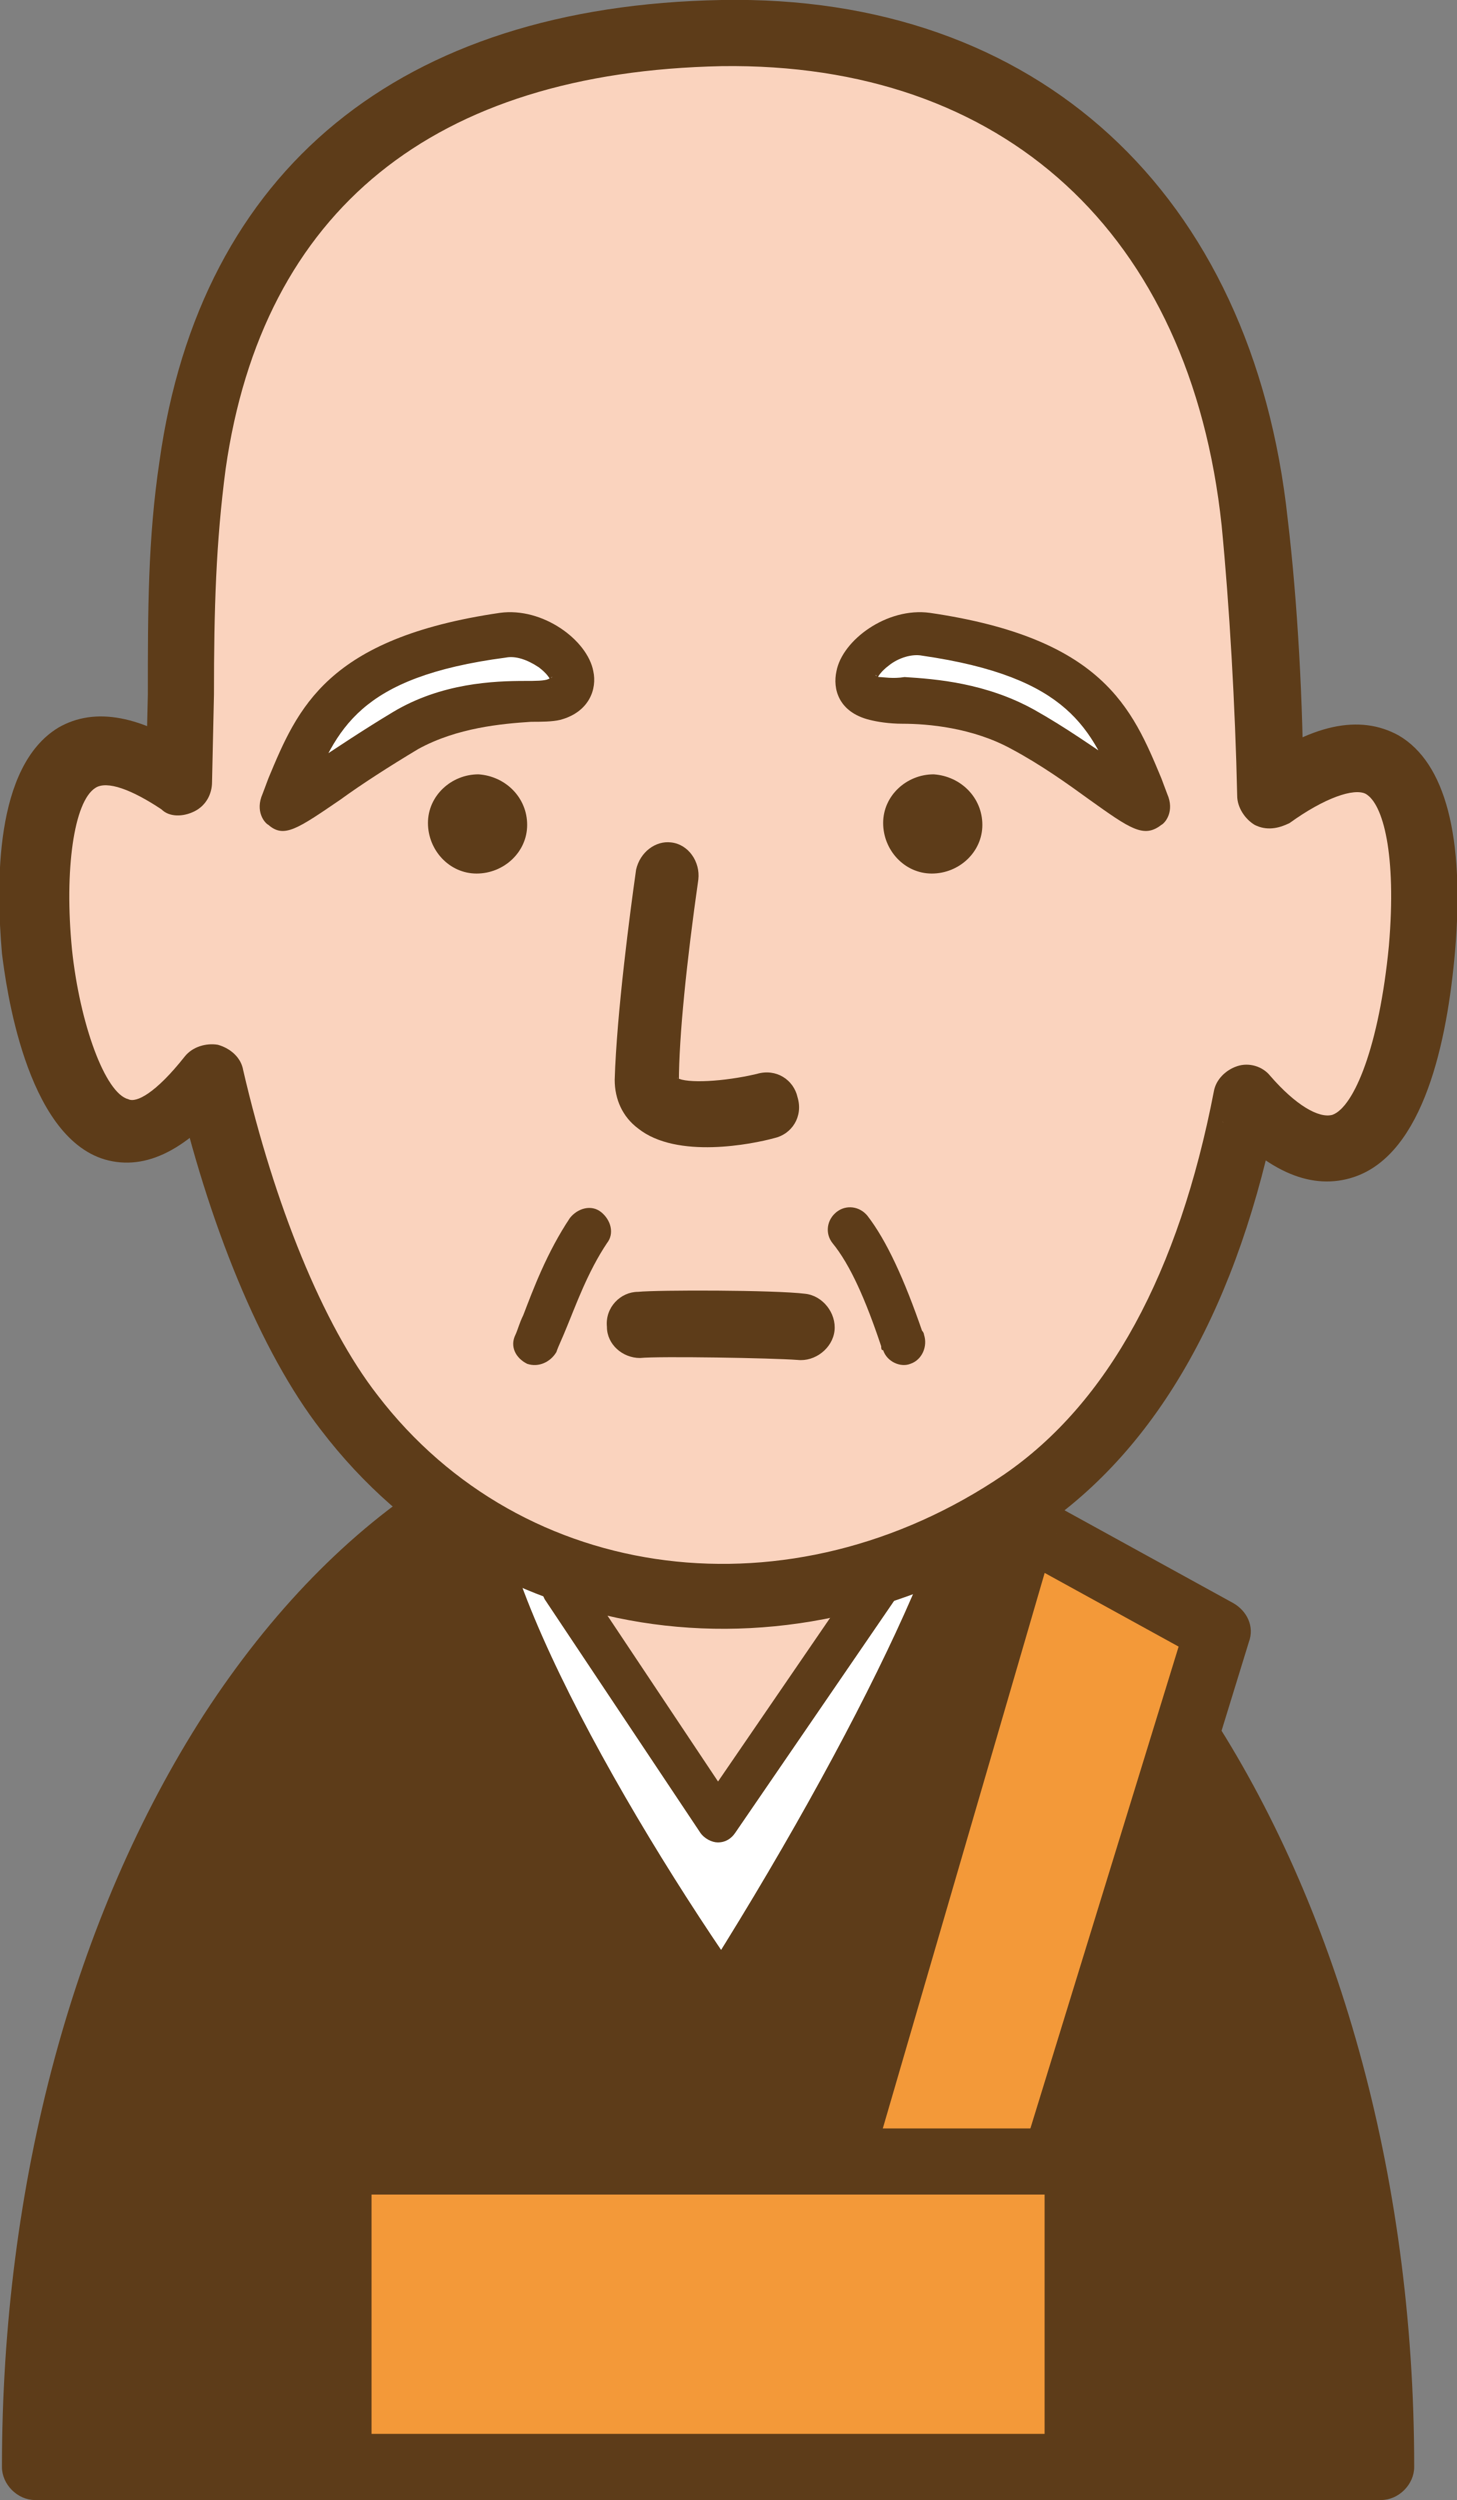 <?xml version="1.0" encoding="utf-8"?>
<!-- Generator: Adobe Illustrator 27.9.4, SVG Export Plug-In . SVG Version: 9.03 Build 54784)  -->
<svg version="1.1" id="レイヤー_1" xmlns="http://www.w3.org/2000/svg" xmlns:xlink="http://www.w3.org/1999/xlink" x="0px"
	 y="0px" viewBox="0 0 74.9 128.5" style="enable-background:new 0 0 74.9 128.5;" xml:space="preserve">
<rect x="0" y="0" width="74.9" height="128.5" fill="#808080" stroke="none"/>
<style type="text/css">
	.st0{fill:#5D3C19;}
	.st1{fill:#FFFFFF;}
	.st2{fill:#FAD3BE;}
	.st3{fill:#F39939;}
</style>
<g>
	<g>
		<g>
			<path class="st0" d="M71,126.8c-14.9,0-58.3,0-69.2,0c0-29.5,15.5-53.3,34.6-53.3C55.5,73.4,71,97.3,71,126.8z"/>
			<path class="st0" d="M71,125.1H1.9c0.9,0,1.7,0.8,1.7,1.7c0-13.9,3.5-27,9.9-36.8c6.2-9.6,14.4-14.8,23-14.8
				c18.1,0,32.9,23.2,32.9,51.6C69.3,125.8,70.1,125.1,71,125.1z M36.4,71.7c-9.8,0-19,5.8-25.9,16.4C3.8,98.5,0.1,112.2,0.1,126.8
				c0,0.9,0.8,1.7,1.7,1.7H71c0.9,0,1.7-0.8,1.7-1.7C72.7,96.4,56.5,71.7,36.4,71.7z"/>
		</g>
		<g>
			<path class="st1" d="M37,103.2c0,0,17.3-26.7,12.8-30.5c-3.7-3.1-23.5-1.7-25.2,0.6C20.3,79.6,37,103.2,37,103.2z"/>
			<path class="st0" d="M38.5,104.1C45.2,93.7,55.8,75.6,51,71.4c-3.5-3-15.4-2.2-19.7-1.7c-6.7,0.8-7.6,2.1-7.9,2.6
				c-4.9,6.9,9.4,27.7,12.3,31.8c0.3,0.5,0.9,0.7,1.4,0.7C37.6,104.9,38.2,104.6,38.5,104.1z M26.1,74.3C26,74.4,26,74.5,26,74.5
				c2-1.6,19.8-2.9,22.8-0.4l0,0c1.6,1.8-4.6,15-13.1,28.3c0.3-0.5,0.8-0.8,1.4-0.8s1.1,0.3,1.4,0.7C31.8,92.8,23.5,78,26.1,74.3z"
				/>
		</g>
		<g>
			<polygon class="st2" points="28.9,81.5 36.9,93.5 45.6,80.9 			"/>
			<path class="st0" d="M28,82.2l8,12c0.2,0.3,0.6,0.5,0.9,0.5c0.4,0,0.7-0.2,0.9-0.5l8.7-12.7c0.2-0.4,0.3-0.8,0.1-1.2
				c-0.2-0.4-0.6-0.6-1-0.6l-16.7,0.7c-0.4,0-0.8,0.3-1,0.6C27.7,81.4,27.8,81.8,28,82.2z M44.7,80.2L36,92.9
				c0.2-0.3,0.6-0.5,0.9-0.5c0.4,0,0.7,0.2,0.9,0.5l-8-12c0.2,0.3,0.3,0.8,0.1,1.1c-0.2,0.4-0.6,0.6-1,0.6L45.7,82
				c-0.4,0-0.8-0.2-1-0.6S44.4,80.6,44.7,80.2z"/>
		</g>
	</g>
	<g>
		<path class="st2" d="M64.5,26.8c0.5,4.3,0.7,9.6,0.8,14c8.7-6.3,8.1,4.8,7.9,7.9c-0.2,2.3-1.6,15.9-9.1,7.7
			c-1.7,8.9-5.2,16.4-11.5,20.8c-11.1,7.6-26.2,6.3-34.5-4.4c-3.2-4.2-5.8-11-7.2-17.4C4.4,63.6,2.3,52,2,49
			c-0.3-3.1-0.9-14.4,7.3-8.8c0-6.5-0.2-11.1,0.6-16.2c2-14,11.4-22,27.2-22.2C52.1,1.5,62.8,10.6,64.5,26.8z"/>
		<path class="st0" d="M62.8,27c0.4,4.1,0.7,9.3,0.8,13.9c0,0.6,0.4,1.2,0.9,1.5c0.6,0.3,1.2,0.2,1.8-0.1c1.8-1.3,3.3-1.8,3.9-1.5
			c0.9,0.5,1.6,3.1,1.2,7.8c-0.5,5.2-1.8,8.3-2.9,8.7c-0.7,0.2-1.9-0.5-3.2-2c-0.4-0.5-1.1-0.7-1.7-0.5c-0.6,0.2-1.1,0.7-1.2,1.3
			c-1.8,9.3-5.4,16-10.8,19.7c-10.9,7.4-24.7,5.7-32.2-4.1c-2.8-3.6-5.3-9.8-6.9-16.7c-0.1-0.6-0.6-1.1-1.3-1.3
			c-0.6-0.1-1.3,0.1-1.7,0.6C8,56.2,7,56.7,6.6,56.5c-1.2-0.3-2.5-3.9-2.9-7.7c-0.4-4.1,0.1-7.6,1.2-8.3c0.6-0.4,1.9,0.1,3.4,1.1
			C8.7,42,9.4,42,10,41.7s0.9-0.9,0.9-1.5l0.1-4.5c0-4.4,0.1-7.8,0.6-11.6C13.5,10.8,22.3,3.7,37.1,3.4C51.6,3.2,61.2,12,62.8,27z
			 M37.1,0C20.6,0.3,10.3,8.7,8.2,23.7c-0.6,4-0.6,7.7-0.6,12l-0.1,4.4c0-0.6,0.4-1.2,0.9-1.5c0.6-0.3,1.2-0.2,1.7,0.1
			c-2.8-1.9-5.2-2.4-7.1-1.3c-3.3,2-3.2,8.1-2.9,11.6c0.2,1.6,1.2,9.4,5.3,10.6c2.1,0.6,4.3-0.5,6.6-3.4c-0.4,0.5-1.1,0.8-1.7,0.6
			c-0.6-0.1-1.1-0.6-1.3-1.3c1.7,7.4,4.4,14,7.5,18C25.2,84.9,41,87,53.4,78.6c6.2-4.2,10.3-11.6,12.3-21.8
			c-0.1,0.6-0.6,1.1-1.2,1.3s-1.3,0-1.7-0.5c2.4,2.7,4.7,3.6,6.8,2.9c3.6-1.2,4.8-7,5.2-11.6c0.5-5.9-0.5-9.7-2.9-11.1
			c-2-1.1-4.5-0.6-7.6,1.7c0.5-0.4,1.2-0.4,1.8-0.1c0.6,0.3,0.9,0.9,0.9,1.5c0-4.7-0.3-10-0.8-14.2C64.4,9.9,53.3-0.3,37.1,0z"/>
	</g>
	<g>
		<path class="st0" d="M32.7,44.7c-0.3,2.1-1,7.4-1.1,10.8c0,1,0.4,1.9,1.2,2.5c2,1.6,5.9,0.8,7,0.5l0,0c0.9-0.2,1.5-1.1,1.2-2.1
			c-0.2-0.9-1.1-1.5-2.1-1.2l0,0l0,0c-1.7,0.4-3.6,0.5-4.1,0.2c0.1,0,0.1,0.2,0.1,0.2l0,0c0-2.3,0.4-6.2,1-10.4l0,0
			c0.1-0.9-0.5-1.8-1.4-1.9C33.7,43.2,32.9,43.8,32.7,44.7L32.7,44.7z"/>
	</g>
	<path class="st0" d="M27.1,42.4c0,1.4-1.2,2.5-2.6,2.5S22,43.7,22,42.3s1.2-2.5,2.6-2.5C26,39.9,27.1,41,27.1,42.4z"/>
	<path class="st0" d="M50.5,42.4c0,1.4-1.2,2.5-2.6,2.5c-1.4,0-2.5-1.2-2.5-2.6c0-1.4,1.2-2.5,2.6-2.5C49.4,39.9,50.5,41,50.5,42.4z
		"/>
	<g>
		<path class="st0" d="M32.9,69.8c1-0.1,6.8,0,8.1,0.1l0,0c0.9,0.1,1.8-0.6,1.9-1.5c0.1-0.9-0.6-1.8-1.5-1.9l0,0
			c-1.6-0.2-7.6-0.2-8.6-0.1l0,0c-0.9,0-1.7,0.8-1.6,1.8C31.2,69.1,32,69.8,32.9,69.8L32.9,69.8z"/>
	</g>
	<g>
		<path class="st0" d="M28.6,69.5c0.1-0.3,0.3-0.7,0.5-1.2c0.5-1.2,1.1-2.9,2.1-4.4l0,0c0.4-0.5,0.2-1.2-0.3-1.6
			c-0.5-0.4-1.2-0.2-1.6,0.3l0,0c-1.2,1.8-1.9,3.7-2.4,5c-0.2,0.4-0.3,0.8-0.4,1l0,0c-0.3,0.6,0,1.2,0.6,1.5
			C27.7,70.3,28.3,70,28.6,69.5L28.6,69.5z"/>
	</g>
	<g>
		<path class="st0" d="M47.5,68.6c0,0,0-0.1-0.1-0.2c-0.9-2.6-1.8-4.6-2.8-5.9l0,0c-0.4-0.5-1.1-0.6-1.6-0.2
			c-0.5,0.4-0.6,1.1-0.2,1.6l0,0c0.9,1.1,1.7,2.9,2.5,5.3c0,0.1,0,0.2,0.1,0.2l0,0c0.2,0.6,0.9,0.9,1.4,0.7
			C47.4,69.9,47.7,69.2,47.5,68.6L47.5,68.6z"/>
	</g>
	<g>
		<polygon class="st3" points="62.6,83.9 52.6,78.4 42.4,113.4 52.6,116.4 		"/>
		<path class="st0" d="M63.4,82.4l-10-5.5c-0.5-0.2-1-0.3-1.5-0.1c-0.5,0.2-0.8,0.6-1,1.1l-10.2,35c-0.3,0.9,0.3,1.8,1.2,2.1l10.2,3
			c0.9,0.3,1.8-0.2,2.1-1.1l10-32.5C64.5,83.6,64.1,82.8,63.4,82.4z M53.1,114.7l-10.2-3c0.9,0.3,1.4,1.2,1.2,2.1l10.2-35
			c-0.1,0.5-0.5,0.9-1,1.1s-1,0.2-1.5-0.1l10,5.5c-0.7-0.4-1-1.2-0.8-2l-10,32.5C51.2,115,52.2,114.5,53.1,114.7z"/>
	</g>
	<g>
		<rect x="17.4" y="111.1" class="st3" width="38" height="15.7"/>
		<path class="st0" d="M55.4,109.4h-38c-0.9,0-1.7,0.8-1.7,1.7v15.7c0,0.9,0.8,1.7,1.7,1.7h38c0.9,0,1.7-0.8,1.7-1.7v-15.7
			C57.1,110.2,56.4,109.4,55.4,109.4z M55.4,125.1h-38c0.9,0,1.7,0.8,1.7,1.7v-15.7c0,0.9-0.8,1.7-1.7,1.7h38
			c-0.9,0-1.7-0.8-1.7-1.7v15.7C53.7,125.8,54.5,125.1,55.4,125.1z"/>
	</g>
	<g>
		<path class="st1" d="M20.8,37.5c-3.6,2.1-6.9,4.9-6.3,3.7c1.6-3.8,2.4-7.4,11.3-8.7c2.3-0.3,5,2.7,2.7,3.3
			C27.4,36.2,23.9,35.8,20.8,37.5z"/>
		<path class="st0" d="M20.2,36.6c-1.5,0.9-3,1.9-4.2,2.7c-0.7,0.5-1.6,1.1-1.8,1.2c0.2-0.1,0.6-0.1,1,0.3c0.4,0.4,0.3,0.8,0.3,1
			l0.4-0.9c1.4-3.4,2.5-6.1,10.1-7.1c0.5-0.1,1.1,0.1,1.7,0.5c0.4,0.3,0.6,0.6,0.6,0.7c0-0.1,0-0.2,0.1-0.2c0,0,0,0-0.2,0.1
			S27.5,35,27,35C25.4,35,22.7,35.1,20.2,36.6z M28.8,37c1.5-0.4,1.9-1.6,1.7-2.5c-0.3-1.6-2.6-3.3-4.8-3
			c-8.9,1.3-10.4,4.9-11.9,8.5l-0.3,0.8c-0.4,0.9,0.1,1.5,0.3,1.6c0.8,0.7,1.5,0.2,3.7-1.3c1.1-0.8,2.5-1.7,4-2.6
			c2-1.1,4.3-1.3,5.8-1.4C27.8,37.1,28.4,37.1,28.8,37z"/>
	</g>
	<g>
		<path class="st1" d="M52.6,37.5c3.6,2.1,6.9,4.9,6.3,3.7c-1.6-3.8-2.4-7.4-11.3-8.7c-2.3-0.3-5,2.7-2.7,3.3
			C46,36.2,49.4,35.8,52.6,37.5z"/>
		<path class="st0" d="M52,38.5c1.5,0.8,2.9,1.8,4,2.6c2.1,1.5,2.8,2,3.7,1.3c0.2-0.1,0.7-0.7,0.3-1.6L59.7,40
			c-1.5-3.6-3-7.2-11.9-8.5c-2.2-0.3-4.5,1.4-4.8,3c-0.2,0.9,0.1,2.1,1.7,2.5c0.4,0.1,1,0.2,1.7,0.2C47.7,37.2,50,37.4,52,38.5z
			 M45.2,34.8c-0.1,0-0.2-0.1-0.2-0.1c0.1,0,0.1,0.2,0.1,0.2c0-0.1,0.2-0.4,0.6-0.7c0.5-0.4,1.2-0.6,1.7-0.5
			c7.6,1.1,8.7,3.8,10.1,7.1l0.4,0.9c-0.1-0.2-0.1-0.6,0.3-1c0.4-0.4,0.8-0.3,1-0.3c-0.2-0.1-1.1-0.7-1.8-1.2
			c-1.2-0.8-2.6-1.8-4.2-2.7c-2.5-1.4-5.1-1.6-6.7-1.7C45.9,34.9,45.4,34.8,45.2,34.8z"/>
	</g>
</g>
</svg>
